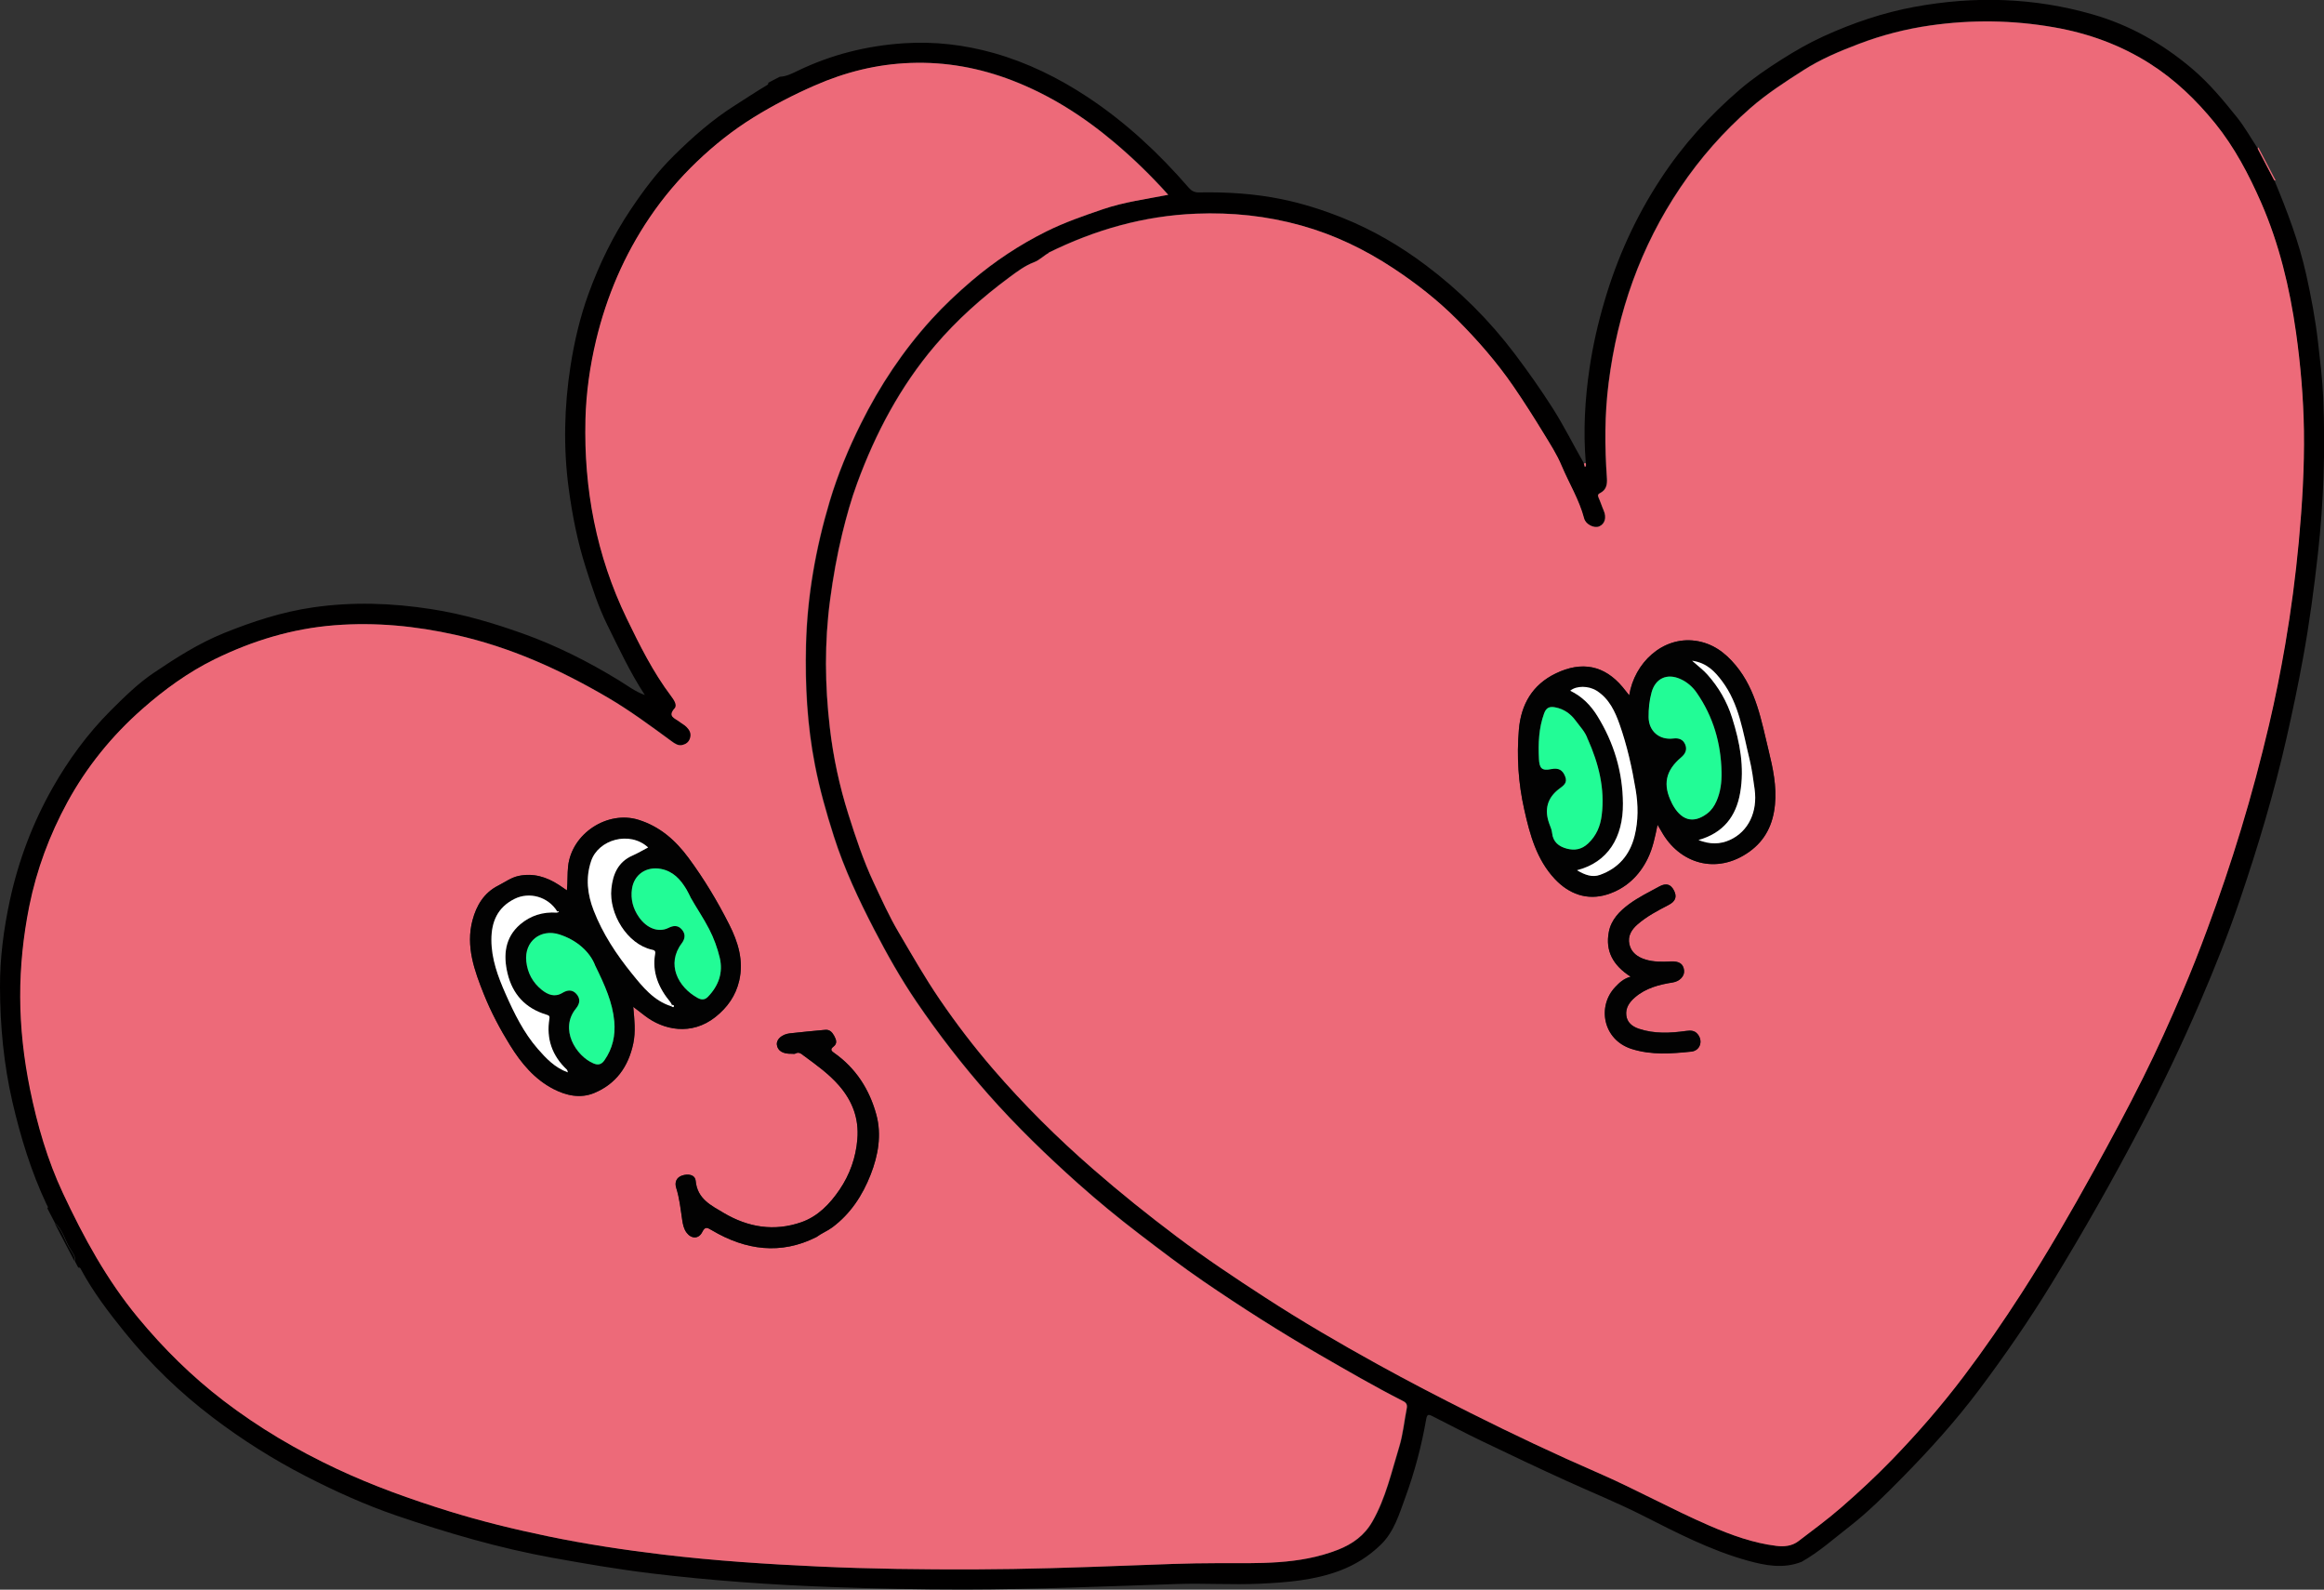<?xml version="1.0" encoding="UTF-8"?>
<svg id="_레이어_2" data-name="레이어 2" xmlns="http://www.w3.org/2000/svg" viewBox="0 0 310.95 212.65">
  <rect x="0" y="0" width="310.95" height="212.65" fill="#333333" stroke="none"/>
  <defs>
    <style>
      .cls-1 {
        fill: #010000;
      }

      .cls-2 {
        fill: #020202;
      }

      .cls-3 {
        fill: #ed6a79;
      }

      .cls-4 {
        fill: #fff;
      }

      .cls-5 {
        fill: #22fc96;
      }
    </style>
  </defs>
  <g id="_레이어_1-2" data-name="레이어 1">
    <g>
      <path class="cls-1" d="m6.3,161.7c.22-.21.03-.39-.06-.57-2.07-4.39-3.48-9-4.58-13.73C.5,142.36.02,137.24,0,132.1c-.02-3.92.49-7.81,1.32-11.67,1.15-5.31,3.04-10.31,5.71-15.03,2.14-3.77,4.69-7.25,7.75-10.32,1.82-1.82,3.69-3.66,5.81-5.09,2.97-2,6-3.94,9.39-5.31,3.87-1.56,7.77-2.83,11.89-3.43,5.29-.77,10.55-.59,15.83.23,4.23.65,8.31,1.86,12.31,3.29,4.47,1.6,8.71,3.74,12.77,6.22,1.14.69,2.2,1.53,3.5,1.98-1.97-3.01-3.47-6.23-5.04-9.41-1.2-2.43-2.03-5.02-2.86-7.62-1.11-3.48-1.81-7.01-2.29-10.61-.73-5.46-.6-10.91.24-16.35.52-3.32,1.28-6.58,2.43-9.73,1.44-3.94,3.26-7.69,5.6-11.18,1.72-2.57,3.56-5.04,5.77-7.22,2.54-2.51,5.2-4.86,8.25-6.78,1.41-.89,2.79-1.82,4.23-2.67.13-.08.23-.17.18-.33l1.54-.8c.89-.04,1.68-.45,2.43-.81,4.48-2.16,9.21-3.34,14.15-3.67,4.09-.27,8.1.19,12.07,1.31,4.51,1.28,8.63,3.31,12.53,5.88,5.11,3.38,9.54,7.51,13.54,12.13.35.41.77.65,1.37.63,3.71-.07,7.41.16,11.04.9,2.8.57,5.53,1.44,8.2,2.51,4.02,1.61,7.71,3.77,11.14,6.35,4.51,3.39,8.49,7.35,11.9,11.87,1.77,2.35,3.46,4.74,5.04,7.22,1.53,2.4,2.78,4.94,4.19,7.39.05.16.09.31.14.47.21-.14.15-.33.11-.53-.36-4.24-.12-8.47.5-12.67.45-3.04,1.13-6.03,2.01-9,1.71-5.82,4.18-11.25,7.51-16.32,2.95-4.51,6.52-8.46,10.59-11.95,1.74-1.49,3.65-2.79,5.6-4.03,1.8-1.14,3.63-2.19,5.55-3.07,3.92-1.79,7.98-3.18,12.23-3.96,8.03-1.48,15.98-1.25,23.83,1.01,4.95,1.42,9.35,3.91,13.29,7.25,2.29,1.94,4.18,4.22,6.03,6.53,1.04,1.3,1.86,2.77,2.77,4.16.74,1.41,1.47,2.82,2.21,4.23,1.71,4.11,3.3,8.28,4.27,12.63.67,3.01,1.24,6.04,1.59,9.12.28,2.49.59,4.97.69,7.46.28,6.92.06,13.83-.71,20.72-.52,4.68-1.14,9.34-1.99,13.97-.66,3.65-1.43,7.27-2.25,10.89-1.65,7.25-3.78,14.36-6.17,21.39-1.58,4.67-3.42,9.25-5.37,13.79-2.45,5.68-5.11,11.25-7.99,16.73-3.7,7.05-7.62,13.97-11.78,20.76-3.02,4.95-6.31,9.71-9.78,14.34-3.15,4.19-6.66,8.08-10.35,11.82-2.22,2.25-4.46,4.5-6.95,6.44-2.11,1.64-4.11,3.44-6.45,4.76-2.44.97-4.86.5-7.24-.16-4.97-1.38-9.52-3.75-14.09-6.06-3.32-1.68-6.76-3.07-10.14-4.61-3.84-1.74-7.65-3.56-11.45-5.38-2.21-1.06-4.37-2.21-6.56-3.31-.49-.24-.65-.17-.76.46-.62,3.56-1.55,7.06-2.79,10.45-.82,2.23-1.49,4.58-3.27,6.31-1.58,1.54-3.38,2.68-5.48,3.48-3.46,1.3-7.07,1.58-10.67,1.75-3.69.17-7.39-.08-11.08.04-9.54.31-19.08.73-28.62.74-5.85,0-11.7-.12-17.56-.33-8.09-.29-16.16-.86-24.2-1.83-4.46-.54-8.89-1.3-13.31-2.1-7.1-1.29-13.99-3.31-20.79-5.63-4.17-1.43-8.2-3.25-12.13-5.27-4.39-2.26-8.54-4.88-12.46-7.86-4.4-3.34-8.34-7.14-11.81-11.44-2.13-2.64-4.18-5.33-5.8-8.33-.08-.15-.14-.34-.38-.27l-.4-.77c.08-.82-.48-1.39-.83-2.02-.6-1.07-.9-2.32-1.88-3.17l-1-1.92ZM140.3,33.81c-.68.37-1.22.97-1.97,1.25-1.22.46-2.27,1.26-3.29,2.01-3.64,2.7-7.02,5.69-9.97,9.16-4.65,5.47-7.94,11.69-10.4,18.38-.8,2.18-1.43,4.44-1.99,6.72-.72,2.93-1.24,5.87-1.63,8.84-.77,5.72-.7,11.47-.04,17.17.46,3.91,1.29,7.78,2.48,11.57.98,3.1,2,6.19,3.37,9.1,1.06,2.25,2.08,4.53,3.36,6.7,1.78,3.01,3.5,6.05,5.48,8.95,2.21,3.24,4.58,6.34,7.13,9.3,4.13,4.79,8.61,9.24,13.39,13.4,3.62,3.15,7.35,6.14,11.17,9.02,3.84,2.89,7.83,5.55,11.86,8.16,4.89,3.16,9.91,6.1,15,8.91,4.14,2.28,8.34,4.46,12.56,6.58,5.59,2.8,11.24,5.49,16.98,7.97,5.06,2.2,9.88,4.89,14.94,7.08,2.86,1.23,5.79,2.31,8.92,2.69,1.04.13,2.09.02,2.95-.63,1.93-1.47,3.9-2.91,5.73-4.51,2.36-2.05,4.65-4.18,6.83-6.43,3.4-3.52,6.6-7.21,9.56-11.11,2.73-3.6,5.29-7.33,7.74-11.13,3.44-5.33,6.61-10.83,9.68-16.39,2.27-4.11,4.5-8.25,6.59-12.45,1.86-3.74,3.58-7.56,5.23-11.4,1.19-2.78,2.3-5.61,3.35-8.45,1.63-4.4,3.14-8.83,4.5-13.32,1.4-4.63,2.65-9.3,3.76-14.01.84-3.57,1.55-7.16,2.17-10.76.78-4.55,1.38-9.12,1.81-13.72.46-4.95.76-9.91.69-14.87-.06-4.4-.44-8.78-1.06-13.14-.84-6-2.25-11.87-4.68-17.4-1.63-3.72-3.53-7.35-6.13-10.56-2.54-3.14-5.4-5.88-8.81-8.04-3.93-2.49-8.23-4.03-12.8-4.82-5.49-.95-10.99-1.03-16.51-.24-3.28.47-6.47,1.29-9.54,2.46-2.55.97-5.09,2.02-7.44,3.53-2.46,1.58-4.91,3.16-7.11,5.08-3.57,3.13-6.68,6.65-9.35,10.61-5.35,7.94-8.4,16.68-9.6,26.13-.54,4.24-.53,8.48-.23,12.74.06.85-.07,1.57-.89,1.99-.26.14-.38.26-.24.58.26.59.45,1.2.71,1.79.39.91.16,1.77-.61,2.1-.68.29-1.81-.26-2.02-1.07-.65-2.51-2.03-4.7-3.02-7.07-.63-1.51-1.54-2.91-2.4-4.32-1.29-2.13-2.62-4.22-4.04-6.28-2.22-3.23-4.77-6.15-7.52-8.91-2.58-2.59-5.44-4.83-8.51-6.86-3.85-2.54-7.91-4.5-12.36-5.74-4.61-1.28-9.28-1.77-14.06-1.58-6.98.28-13.51,2.14-19.75,5.22Zm16.04-7.76c-2.28-2.56-4.68-4.88-7.24-7.03-4.11-3.46-8.6-6.32-13.63-8.26-4.37-1.69-8.89-2.51-13.6-2.34-4.49.16-8.73,1.22-12.83,3.02-2.83,1.24-5.56,2.64-8.18,4.27-2.75,1.71-5.25,3.69-7.58,5.92-2.37,2.27-4.47,4.75-6.31,7.46-3.41,5.04-5.76,10.51-7.17,16.43-.84,3.5-1.34,7.03-1.42,10.6-.23,9.29,1.46,18.2,5.52,26.61,1.74,3.6,3.51,7.17,5.93,10.37.36.47.88,1.2.48,1.65-.97,1.08,0,1.31.58,1.75.34.26.74.45,1.02.75.37.38.65.81.48,1.44-.16.59-.57.85-1.05.97-.55.14-1.03-.2-1.46-.52-2.76-2.02-5.51-4.06-8.47-5.8-6.41-3.76-13.1-6.78-20.4-8.41-5.36-1.2-10.73-1.72-16.21-1.29-5.65.45-10.98,2.07-16.03,4.54-3.54,1.74-6.74,4.06-9.72,6.69-4.06,3.58-7.43,7.74-10,12.46-2.37,4.36-4.1,8.99-5.09,13.9-.81,4.01-1.23,8.03-1.21,12.1.01,4.16.48,8.28,1.31,12.37.98,4.8,2.34,9.5,4.41,13.91,2.76,5.89,5.87,11.6,10.07,16.68,3.41,4.12,7.17,7.83,11.4,11.07,4.72,3.62,9.82,6.62,15.22,9.15,4.82,2.26,9.8,4.04,14.88,5.62,4.38,1.36,8.82,2.44,13.3,3.37,5.1,1.06,10.23,1.83,15.4,2.45,6.93.83,13.9,1.28,20.87,1.6,6.95.32,13.9.4,20.85.38,6.85-.02,13.71-.25,20.56-.51,3.98-.15,7.97-.32,11.95-.32,5.43-.01,10.86.25,16.08-1.79,2-.78,3.57-1.94,4.62-3.79,1.78-3.12,2.55-6.62,3.59-10.01.51-1.65.67-3.4,1-5.11.09-.46-.03-.75-.45-.96-3.84-1.95-7.56-4.11-11.28-6.26-5.25-3.04-10.37-6.29-15.38-9.72-2.97-2.03-5.84-4.22-8.7-6.41-2.79-2.14-5.51-4.37-8.14-6.71-4.23-3.77-8.29-7.7-12.04-11.95-3.46-3.92-6.65-8.04-9.6-12.37-2.11-3.09-3.94-6.35-5.65-9.65-2.09-4.02-4.02-8.13-5.41-12.48-1.01-3.16-1.91-6.33-2.54-9.59-1.03-5.28-1.32-10.62-1.19-15.99.16-6.57,1.3-12.98,3.17-19.25,1.07-3.58,2.5-7.04,4.18-10.4,2.53-5.08,5.64-9.76,9.46-13.96,1.66-1.82,3.46-3.51,5.34-5.12,3.07-2.63,6.41-4.83,10.01-6.62,2.43-1.21,5.01-2.1,7.59-2.98,2.83-.97,5.74-1.34,8.76-1.93Z"/>
      <path class="cls-2" d="m7.31,163.62c.98.84,1.27,2.1,1.88,3.17.35.63.91,1.2.83,2.02-.9-1.73-1.81-3.46-2.71-5.19Z"/>
      <path class="cls-3" d="m304.28,24.11c-.74-1.41-1.47-2.82-2.21-4.23.02-.06.06-.12.1-.17l2.31,4.42c-.07,0-.13,0-.2-.02Z"/>
      <path class="cls-3" d="m212.16,61.94c.05.19.1.39-.11.53-.05-.16-.09-.31-.14-.47.08-.02.16-.04.25-.06Z"/>
      <path class="cls-3" d="m140.3,33.81c6.23-3.08,12.77-4.94,19.75-5.22,4.78-.19,9.45.29,14.06,1.58,4.45,1.24,8.51,3.2,12.36,5.74,3.07,2.03,5.93,4.27,8.51,6.86,2.75,2.76,5.3,5.68,7.52,8.91,1.41,2.06,2.74,4.15,4.04,6.28.86,1.41,1.77,2.81,2.4,4.32.99,2.36,2.36,4.56,3.02,7.07.21.81,1.34,1.36,2.02,1.07.77-.33,1-1.19.61-2.1-.26-.59-.44-1.21-.71-1.79-.14-.32-.02-.45.24-.58.82-.43.95-1.14.89-1.99-.3-4.25-.31-8.5.23-12.74,1.2-9.45,4.25-18.19,9.6-26.13,2.67-3.96,5.78-7.48,9.35-10.61,2.19-1.92,4.64-3.51,7.11-5.08,2.35-1.51,4.89-2.56,7.44-3.53,3.07-1.17,6.26-1.99,9.54-2.46,5.53-.79,11.02-.72,16.51.24,4.58.79,8.87,2.34,12.8,4.82,3.41,2.16,6.26,4.9,8.81,8.04,2.6,3.22,4.5,6.85,6.13,10.56,2.42,5.53,3.83,11.4,4.68,17.4.61,4.36.99,8.75,1.06,13.14.07,4.97-.23,9.92-.69,14.87-.43,4.6-1.03,9.18-1.81,13.72-.62,3.6-1.33,7.19-2.17,10.76-1.11,4.71-2.35,9.38-3.76,14.01-1.36,4.49-2.87,8.92-4.5,13.32-1.05,2.85-2.16,5.67-3.35,8.45-1.64,3.84-3.36,7.66-5.23,11.4-2.09,4.2-4.32,8.34-6.59,12.45-3.07,5.55-6.24,11.05-9.68,16.39-2.45,3.8-5.01,7.52-7.74,11.13-2.95,3.9-6.15,7.59-9.56,11.11-2.18,2.25-4.47,4.38-6.83,6.43-1.83,1.59-3.8,3.04-5.73,4.51-.86.66-1.91.76-2.95.63-3.12-.38-6.06-1.46-8.92-2.69-5.06-2.19-9.88-4.88-14.94-7.08-5.73-2.49-11.39-5.17-16.98-7.97-4.23-2.12-8.42-4.29-12.56-6.58-5.09-2.81-10.12-5.74-15-8.91-4.03-2.61-8.02-5.27-11.86-8.16-3.83-2.88-7.56-5.87-11.17-9.02-4.78-4.16-9.26-8.61-13.39-13.4-2.55-2.96-4.92-6.06-7.13-9.3-1.98-2.9-3.7-5.93-5.48-8.95-1.28-2.16-2.3-4.45-3.36-6.7-1.37-2.92-2.39-6.01-3.37-9.1-1.2-3.79-2.03-7.66-2.48-11.57-.67-5.7-.73-11.45.04-17.17.4-2.97.92-5.92,1.63-8.84.56-2.28,1.18-4.54,1.99-6.72,2.46-6.68,5.75-12.91,10.4-18.38,2.95-3.47,6.33-6.47,9.97-9.16,1.02-.75,2.07-1.55,3.29-2.01.75-.29,1.3-.88,1.97-1.25Zm77.69,59.21c-.35-.43-.61-.77-.88-1.1-2.44-2.93-5.47-3.53-8.97-1.83-3.1,1.5-4.63,4.12-4.92,7.51-.3,3.6-.07,7.16.72,10.69.76,3.37,1.65,6.68,4.08,9.28,1.91,2.04,4.34,2.92,7.02,2.08,2.44-.77,4.3-2.46,5.44-4.85.65-1.35.95-2.78,1.29-4.47.26.44.39.65.51.86,2.38,4.32,7.37,5.89,11.78,2.74,2.16-1.55,3.17-3.7,3.42-6.27.25-2.49-.27-4.9-.85-7.28-.97-3.97-1.65-8.06-4.39-11.37-1.45-1.75-3.15-2.99-5.44-3.3-4.33-.58-8.12,2.92-8.82,7.31Zm.18,37.62c-.98.27-1.51.82-2.03,1.36-2.47,2.56-1.7,7.09,2.2,8.31,2.67.83,5.29.62,7.95.35,1.2-.12,1.63-1.46.82-2.38-.39-.45-.89-.47-1.48-.39-2.13.3-4.26.42-6.36-.29-.9-.3-1.56-.85-1.67-1.78-.12-.99.39-1.75,1.15-2.41,1.47-1.26,3.22-1.71,5.05-2,.94-.15,1.62-.86,1.53-1.62-.1-.88-.66-1.24-1.78-1.19-1.14.06-2.29.08-3.39-.26-1.05-.33-1.91-.94-2.15-2.05-.23-1.07.27-1.93,1.08-2.64,1.25-1.09,2.71-1.85,4.17-2.61.93-.48,1.14-1.1.72-1.93-.43-.85-1.04-1.05-1.97-.54-1.36.74-2.76,1.43-4.01,2.34-1.28.93-2.43,2.09-2.74,3.74-.48,2.55.55,4.47,2.91,5.98Z"/>
      <path class="cls-3" d="m156.34,26.05c-3.01.59-5.93.97-8.76,1.93-2.58.88-5.16,1.77-7.59,2.98-3.6,1.79-6.93,4-10.01,6.62-1.88,1.61-3.68,3.29-5.34,5.12-3.82,4.2-6.93,8.88-9.46,13.96-1.67,3.36-3.11,6.82-4.18,10.4-1.87,6.27-3.01,12.69-3.17,19.25-.13,5.37.16,10.7,1.19,15.99.63,3.25,1.53,6.43,2.54,9.59,1.39,4.35,3.33,8.46,5.41,12.48,1.71,3.3,3.54,6.55,5.65,9.65,2.95,4.33,6.14,8.45,9.6,12.37,3.75,4.25,7.82,8.18,12.04,11.95,2.63,2.34,5.35,4.58,8.14,6.71,2.86,2.19,5.73,4.38,8.7,6.41,5.01,3.42,10.12,6.68,15.38,9.72,3.73,2.15,7.45,4.31,11.28,6.26.42.21.54.51.45.96-.34,1.7-.5,3.46-1,5.11-1.04,3.39-1.81,6.89-3.59,10.01-1.05,1.85-2.62,3-4.62,3.79-5.22,2.04-10.65,1.78-16.08,1.79-3.98,0-7.97.17-11.95.32-6.85.26-13.7.49-20.56.51-6.95.02-13.9-.06-20.85-.38-6.98-.32-13.94-.77-20.87-1.6-5.16-.62-10.3-1.39-15.4-2.45-4.49-.93-8.92-2.01-13.3-3.37-5.07-1.58-10.05-3.36-14.88-5.62-5.4-2.53-10.49-5.53-15.22-9.15-4.23-3.24-7.99-6.95-11.4-11.07-4.2-5.07-7.31-10.78-10.07-16.68-2.07-4.41-3.43-9.11-4.41-13.91-.83-4.09-1.3-8.2-1.31-12.37-.01-4.07.41-8.09,1.21-12.1.99-4.91,2.72-9.54,5.09-13.9,2.58-4.73,5.94-8.88,10-12.46,2.98-2.63,6.18-4.95,9.72-6.69,5.05-2.47,10.38-4.1,16.03-4.54,5.47-.43,10.85.09,16.21,1.29,7.3,1.63,13.99,4.65,20.4,8.41,2.96,1.74,5.71,3.78,8.47,5.8.43.32.91.65,1.46.52.48-.12.89-.38,1.05-.97.17-.63-.11-1.06-.48-1.44-.29-.3-.69-.49-1.02-.75-.57-.44-1.55-.66-.58-1.75.4-.45-.13-1.18-.48-1.65-2.42-3.21-4.19-6.78-5.93-10.37-4.06-8.41-5.75-17.32-5.52-26.61.09-3.57.59-7.1,1.42-10.6,1.42-5.91,3.76-11.39,7.17-16.43,1.84-2.72,3.94-5.19,6.31-7.46,2.33-2.23,4.83-4.22,7.58-5.92,2.63-1.63,5.35-3.03,8.18-4.27,4.11-1.8,8.34-2.86,12.83-3.02,4.71-.17,9.23.66,13.6,2.34,5.03,1.94,9.52,4.79,13.63,8.26,2.55,2.15,4.95,4.47,7.24,7.03Zm-71.61,108.64c.56.43,1.04.79,1.5,1.15,2.53,1.98,6.29,2.73,9.48.22,1.63-1.29,2.74-2.87,3.2-4.88.62-2.69-.15-5.17-1.36-7.54-1.57-3.1-3.36-6.07-5.43-8.88-1.76-2.37-3.85-4.2-6.69-5.09-4.11-1.28-8.94,1.79-9.42,6.24-.11,1.02-.04,2.06-.16,3.2-.44-.3-.75-.52-1.07-.73-1.65-1.07-3.42-1.62-5.4-1.2-1.01.21-1.83.84-2.72,1.29-1.91.96-2.92,2.67-3.44,4.63-.93,3.49.26,6.75,1.52,9.9.95,2.37,2.15,4.65,3.51,6.83,1.49,2.39,3.27,4.54,5.8,5.85,1.7.88,3.59,1.3,5.44.54,2.94-1.21,4.59-3.55,5.24-6.62.34-1.59.16-3.19,0-4.9Zm24.48,30.81c.78-.56,1.52-.84,2.16-1.32,2.45-1.83,4.04-4.28,5.13-7.06,1.01-2.58,1.49-5.33.76-8.01-.91-3.34-2.72-6.2-5.62-8.25-.33-.23-.65-.45-.11-.86.54-.4.37-.92.09-1.44-.28-.5-.6-.87-1.23-.8-1.57.16-3.15.29-4.72.47-1.07.13-1.8.81-1.72,1.51.09.82.79,1.25,1.97,1.22.18,0,.39.05.52-.03.45-.26.75.01,1.06.25,1.67,1.23,3.36,2.42,4.75,4.01,1.82,2.09,2.7,4.43,2.47,7.2-.2,2.46-1.01,4.73-2.38,6.75-1.29,1.9-2.9,3.58-5.11,4.35-3.62,1.27-7.12.7-10.39-1.24-1.7-1.01-3.52-1.87-3.75-4.27-.09-.9-1.06-.98-1.83-.73-.75.25-1.01.9-.78,1.64.45,1.41.59,2.87.81,4.32.09.59.21,1.19.59,1.69.63.84,1.62.85,2.08-.08.39-.78.66-.62,1.28-.26,4.55,2.7,9.25,3.31,13.98.93Z"/>
      <path class="cls-2" d="m217.99,93.02c.7-4.39,4.49-7.89,8.82-7.31,2.29.31,3.99,1.55,5.44,3.3,2.74,3.31,3.42,7.4,4.39,11.37.58,2.38,1.1,4.79.85,7.28-.25,2.57-1.26,4.72-3.42,6.27-4.41,3.16-9.4,1.58-11.78-2.74-.12-.21-.25-.41-.51-.86-.34,1.68-.64,3.12-1.29,4.47-1.15,2.39-3,4.08-5.44,4.85-2.67.84-5.11-.04-7.02-2.08-2.43-2.6-3.33-5.91-4.08-9.28-.8-3.53-1.03-7.09-.72-10.69.29-3.4,1.82-6.01,4.92-7.51,3.5-1.7,6.53-1.09,8.97,1.83.27.33.54.67.88,1.1Zm5.69,14.37c1.2,2.36,2.86,2.86,4.77,1.41.56-.42.94-.99,1.22-1.63.56-1.24.71-2.56.68-3.91-.07-3.85-1.11-7.4-3.31-10.58-.56-.81-1.29-1.45-2.2-1.86-1.79-.8-3.34-.09-3.85,1.78-.3,1.08-.41,2.19-.4,3.32.02,1.87,1.42,3.09,3.3,2.86.72-.09,1.31.1,1.6.8.29.69,0,1.26-.54,1.72-2.1,1.77-2.49,3.66-1.26,6.09Zm-11.23-8.49c-.31-.99-1.05-1.72-1.63-2.52-.66-.9-1.58-1.56-2.75-1.78-.74-.14-1.19.04-1.47.82-.72,1.98-.79,4.01-.69,6.08.06,1.28.4,1.62,1.66,1.36.96-.19,1.51.11,1.85.99.34.87-.24,1.23-.8,1.65-1.58,1.19-2.02,2.76-1.33,4.66.15.41.34.81.38,1.24.12,1.22.91,1.82,1.96,2.1,1.03.27,1.97.15,2.85-.68,1.13-1.06,1.65-2.34,1.83-3.8.45-3.57-.42-6.9-1.85-10.13Zm-1.45,17.5c1.05.63,2.04.98,3.06.61,2.46-.89,4-2.65,4.63-5.2.51-2.06.49-4.14.14-6.21-.49-2.95-1.15-5.88-2.14-8.7-.6-1.71-1.4-3.46-3.08-4.52-1.07-.68-2.7-.69-3.53,0,1.57.75,2.74,1.94,3.63,3.38,2.21,3.58,3.39,7.48,3.42,11.7.03,4.58-2.04,7.88-6.14,8.93Zm15.42-28.02c.81.73,1.48,1.23,2.04,1.85,1.5,1.69,2.61,3.59,3.3,5.78,1.04,3.3,1.68,6.61,1.07,10.04-.55,3.12-2.24,5.36-5.57,6.3,1.5.6,2.89.59,4.22-.02,2.45-1.13,3.7-3.75,3.29-6.76-.18-1.34-.35-2.7-.68-4.02-.89-3.61-1.36-7.37-3.69-10.47-.96-1.27-2.03-2.41-3.97-2.71Z"/>
      <path class="cls-2" d="m218.17,130.65c-2.36-1.52-3.4-3.44-2.91-5.98.31-1.65,1.47-2.81,2.74-3.74,1.24-.91,2.65-1.6,4.01-2.34.93-.5,1.54-.3,1.97.54.42.83.22,1.44-.72,1.93-1.46.76-2.91,1.51-4.17,2.61-.81.71-1.32,1.56-1.08,2.64.24,1.12,1.1,1.73,2.15,2.05,1.11.34,2.25.32,3.39.26,1.11-.06,1.67.31,1.78,1.19.09.77-.59,1.48-1.53,1.62-1.83.29-3.59.74-5.05,2-.76.66-1.27,1.42-1.15,2.41.11.93.78,1.47,1.67,1.78,2.1.7,4.22.59,6.36.29.58-.08,1.09-.06,1.48.39.81.92.38,2.26-.82,2.38-2.66.27-5.28.49-7.95-.35-3.9-1.22-4.67-5.75-2.2-8.31.52-.54,1.05-1.08,2.03-1.36Z"/>
      <path class="cls-2" d="m84.73,134.69c.15,1.71.33,3.31,0,4.9-.65,3.07-2.3,5.41-5.24,6.62-1.84.76-3.74.34-5.44-.54-2.54-1.31-4.32-3.45-5.8-5.85-1.35-2.18-2.56-4.46-3.51-6.83-1.26-3.15-2.45-6.41-1.52-9.9.52-1.96,1.53-3.67,3.44-4.63.89-.45,1.71-1.07,2.72-1.29,1.98-.42,3.75.13,5.4,1.2.32.21.64.44,1.07.73.12-1.14.05-2.18.16-3.2.48-4.45,5.31-7.52,9.42-6.24,2.85.89,4.94,2.72,6.69,5.09,2.08,2.81,3.86,5.78,5.43,8.88,1.2,2.37,1.98,4.85,1.36,7.54-.46,2-1.57,3.59-3.2,4.88-3.19,2.52-6.95,1.76-9.48-.22-.47-.37-.94-.72-1.5-1.15Zm-10.22-12.61c.08-.03.24-.06.24-.09,0-.15-.11-.1-.2-.08-1.22-1.96-3.71-2.67-5.72-1.66-2.26,1.13-3.07,3.07-3.08,5.44,0,2.57.88,4.96,1.89,7.24,1.15,2.6,2.42,5.2,4.32,7.38,1.11,1.27,2.29,2.51,4.02,3.14-.07-.18-.07-.31-.14-.37-1.97-1.87-2.77-4.13-2.33-6.81.07-.41-.11-.46-.43-.55-2.77-.84-4.5-2.71-5.17-5.5-.59-2.46-.36-4.8,1.69-6.57,1.38-1.19,3.06-1.71,4.91-1.57Zm15.3,12.53c.13,0,.28.27.37,0,.04-.11-.13-.21-.28-.16-.07-.13-.12-.27-.21-.38-1.56-1.89-2.48-3.98-2.04-6.49.08-.43-.17-.48-.46-.54-3.27-.74-5.73-4.78-5.4-8.14.19-1.91.88-3.6,2.84-4.45.7-.3,1.37-.7,2.08-1.08-2.49-2.28-6.66-1.04-7.62,1.8-.78,2.29-.5,4.48.33,6.62,1.21,3.13,3.04,5.9,5.15,8.49,1.45,1.79,2.91,3.59,5.23,4.33Zm-10.21-5.52c-.7-1.74-2.41-3.34-4.79-4.09-2.47-.78-4.69.93-4.4,3.62.17,1.55.86,2.82,2.06,3.79.82.66,1.75,1.04,2.78.41.66-.4,1.31-.47,1.86.14.57.64.48,1.3-.05,1.95-2.26,2.75,0,6.34,2.32,7.34.58.25,1.06.21,1.48-.4,1.11-1.59,1.5-3.34,1.32-5.23-.23-2.49-1.21-4.73-2.59-7.53Zm12.78-9.08c-.18-.35-.35-.71-.55-1.05-.8-1.33-1.78-2.4-3.41-2.72-1.93-.37-3.59.73-3.87,2.67-.2,1.37.14,2.64.92,3.76,1.08,1.55,2.65,2.11,3.96,1.46.66-.33,1.26-.38,1.77.19.53.59.49,1.24.01,1.87-2.09,2.79-.5,5.84,2.11,7.3.47.26.94.33,1.38-.13,1.43-1.48,2.07-3.24,1.59-5.25-.31-1.31-.78-2.59-1.41-3.81-.76-1.48-1.7-2.84-2.51-4.28Z"/>
      <path class="cls-2" d="m109.21,165.49c-4.73,2.38-9.43,1.77-13.98-.93-.62-.37-.89-.53-1.28.26-.46.93-1.45.92-2.08.08-.38-.5-.5-1.1-.59-1.69-.22-1.45-.36-2.91-.81-4.32-.23-.73.03-1.38.78-1.64.76-.26,1.74-.18,1.83.73.23,2.4,2.05,3.26,3.75,4.27,3.28,1.94,6.77,2.5,10.39,1.24,2.21-.77,3.82-2.45,5.11-4.35,1.37-2.02,2.18-4.29,2.38-6.75.23-2.76-.65-5.11-2.47-7.2-1.39-1.59-3.08-2.78-4.75-4.01-.31-.23-.61-.51-1.06-.25-.13.08-.35.02-.52.03-1.18.03-1.88-.41-1.97-1.22-.08-.7.66-1.38,1.72-1.51,1.57-.19,3.15-.32,4.72-.47.63-.06.95.3,1.23.8.29.52.45,1.03-.09,1.44-.54.41-.21.63.11.86,2.91,2.05,4.72,4.92,5.62,8.25.73,2.68.25,5.43-.76,8.01-1.09,2.78-2.68,5.23-5.13,7.06-.65.48-1.38.75-2.16,1.32Z"/>
      <path class="cls-5" d="m223.68,107.4c-1.23-2.43-.84-4.32,1.26-6.09.55-.46.83-1.02.54-1.72-.29-.7-.88-.89-1.6-.8-1.88.23-3.28-.99-3.3-2.86-.01-1.12.1-2.23.4-3.32.52-1.87,2.06-2.58,3.85-1.78.91.41,1.65,1.05,2.2,1.86,2.2,3.18,3.23,6.73,3.31,10.58.03,1.34-.13,2.66-.68,3.91-.28.63-.66,1.2-1.22,1.63-1.91,1.45-3.57.95-4.77-1.41Z"/>
      <path class="cls-5" d="m212.46,98.91c1.43,3.22,2.29,6.56,1.85,10.13-.18,1.46-.7,2.74-1.83,3.8-.88.82-1.82.95-2.85.68-1.05-.28-1.84-.88-1.96-2.1-.04-.42-.23-.83-.38-1.24-.69-1.89-.25-3.47,1.33-4.66.56-.42,1.15-.78.8-1.65-.34-.88-.89-1.18-1.85-.99-1.26.26-1.6-.08-1.66-1.36-.1-2.06-.03-4.1.69-6.08.28-.78.73-.96,1.47-.82,1.17.21,2.09.87,2.75,1.78.58.8,1.32,1.52,1.63,2.52Z"/>
      <path class="cls-4" d="m211.01,116.41c4.1-1.05,6.18-4.36,6.14-8.93-.03-4.23-1.21-8.12-3.42-11.7-.89-1.44-2.06-2.63-3.63-3.38.83-.7,2.45-.68,3.53,0,1.68,1.06,2.48,2.81,3.08,4.52.99,2.81,1.65,5.75,2.14,8.7.35,2.07.37,4.15-.14,6.21-.64,2.55-2.17,4.32-4.63,5.2-1.02.37-2.01.02-3.06-.61Z"/>
      <path class="cls-4" d="m226.43,88.39c1.94.29,3.01,1.43,3.97,2.71,2.33,3.1,2.8,6.87,3.69,10.47.32,1.31.49,2.67.68,4.02.41,3.01-.83,5.63-3.29,6.76-1.32.61-2.71.62-4.22.02,3.33-.94,5.03-3.18,5.57-6.3.6-3.43-.03-6.75-1.07-10.04-.69-2.2-1.8-4.09-3.3-5.78-.55-.62-1.23-1.13-2.04-1.85Z"/>
      <path class="cls-5" d="m79.6,129.08c1.38,2.8,2.36,5.04,2.59,7.53.17,1.89-.21,3.64-1.32,5.23-.43.61-.91.65-1.48.4-2.33-1-4.57-4.59-2.32-7.34.53-.65.62-1.31.05-1.95-.55-.61-1.2-.54-1.86-.14-1.04.63-1.96.25-2.78-.41-1.2-.97-1.89-2.24-2.06-3.79-.29-2.7,1.93-4.4,4.4-3.62,2.38.75,4.1,2.35,4.79,4.09Z"/>
      <path class="cls-5" d="m92.38,120.01c.81,1.44,1.75,2.8,2.51,4.28.63,1.22,1.09,2.5,1.41,3.81.48,2.01-.15,3.77-1.59,5.25-.44.45-.91.39-1.38.13-2.62-1.45-4.21-4.51-2.11-7.3.48-.64.52-1.28-.01-1.87-.5-.57-1.11-.52-1.77-.19-1.31.65-2.89.09-3.96-1.46-.78-1.12-1.12-2.39-.92-3.76.28-1.93,1.94-3.04,3.87-2.67,1.63.31,2.61,1.39,3.41,2.72.2.34.37.7.55,1.05Z"/>
      <path class="cls-4" d="m89.81,134.6c-2.33-.74-3.79-2.55-5.23-4.33-2.1-2.59-3.94-5.37-5.15-8.49-.83-2.15-1.1-4.34-.33-6.62.96-2.84,5.13-4.08,7.62-1.8-.72.37-1.38.77-2.08,1.08-1.96.85-2.65,2.54-2.84,4.45-.34,3.36,2.13,7.4,5.4,8.14.29.07.53.11.46.54-.44,2.51.48,4.61,2.04,6.49.09.11.14.25.21.38-.03.05-.06.11-.09.16Z"/>
      <path class="cls-4" d="m74.51,122.08c-1.85-.13-3.53.39-4.91,1.57-2.05,1.76-2.28,4.11-1.69,6.57.67,2.79,2.4,4.66,5.17,5.5.31.1.5.14.43.55-.44,2.68.36,4.95,2.33,6.81.07.06.07.19.14.37-1.74-.63-2.91-1.87-4.02-3.14-1.9-2.18-3.17-4.78-4.32-7.38-1.01-2.28-1.9-4.67-1.89-7.24,0-2.38.82-4.31,3.08-5.44,2-1,4.5-.3,5.72,1.66-.02.06-.03.11-.04.17Z"/>
      <path class="cls-4" d="m89.89,134.44c.16-.05.32.05.28.16-.09.27-.24,0-.37,0,.03-.06.05-.11.09-.16Z"/>
      <path class="cls-4" d="m74.55,121.91c.09-.02.2-.07.2.08,0,.03-.16.06-.24.09,0-.06.02-.11.04-.17Z"/>
    </g>
  </g>
</svg>